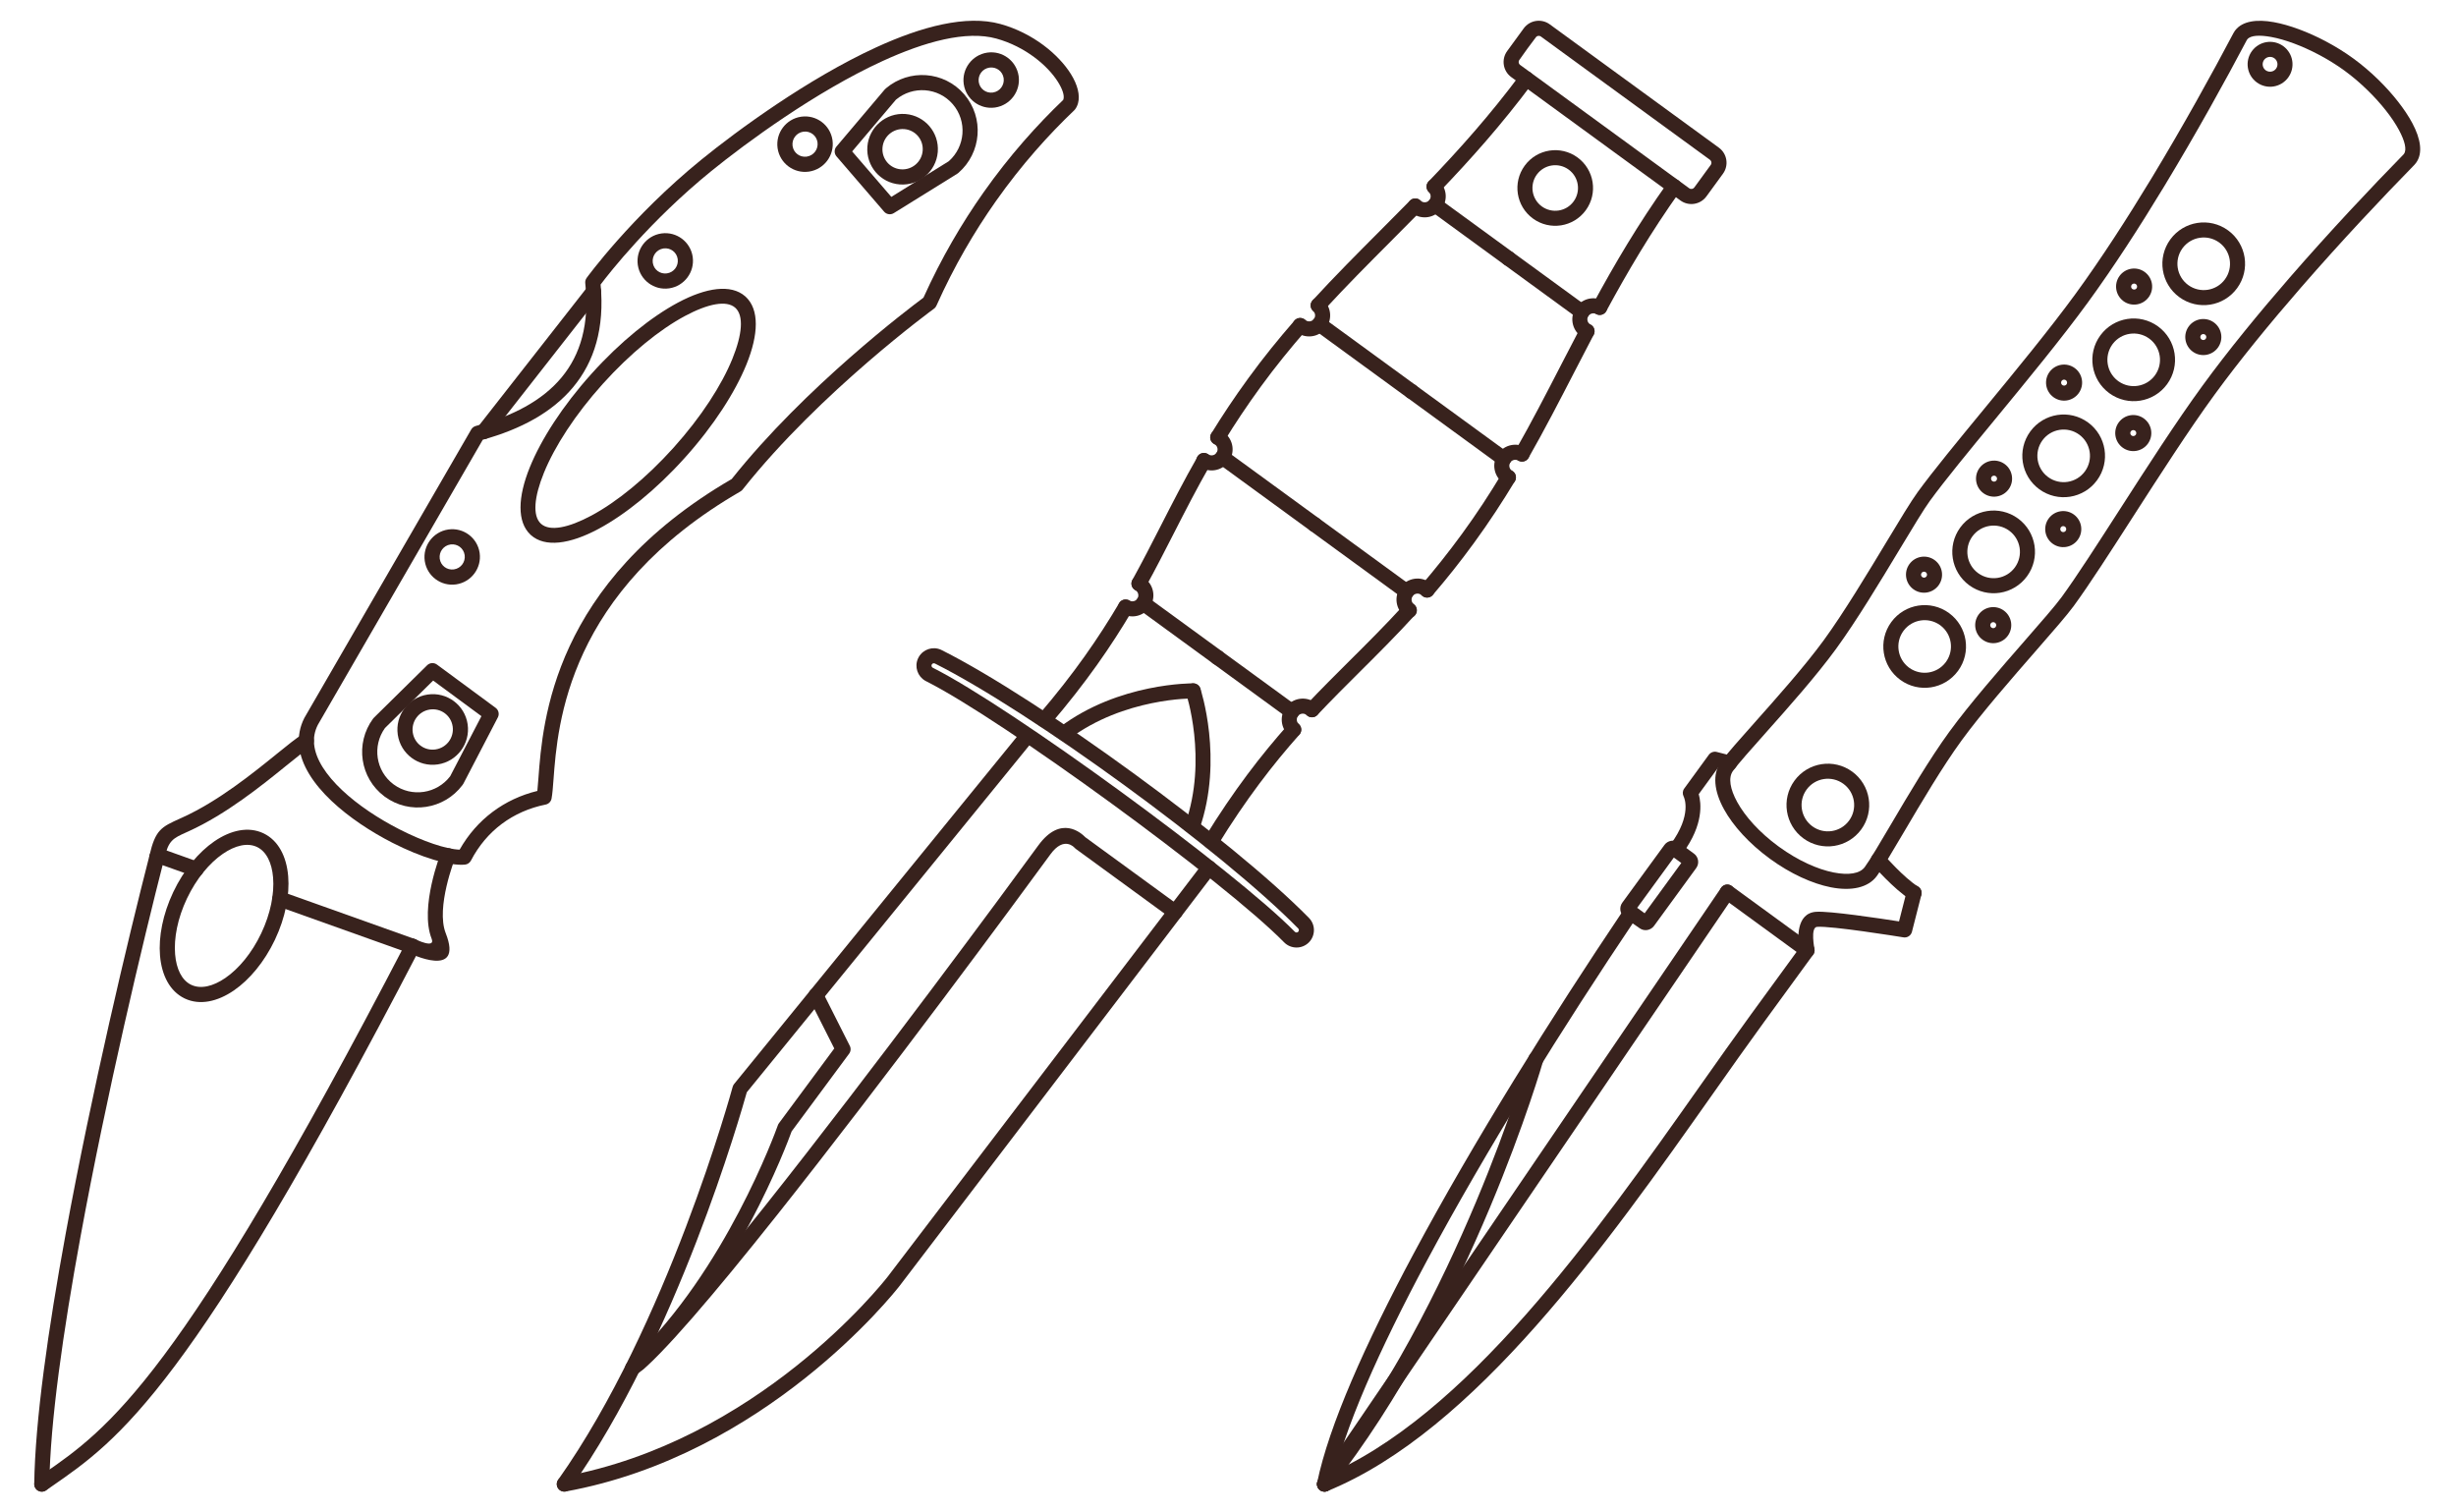 <?xml version="1.0" encoding="UTF-8"?>
<!DOCTYPE svg PUBLIC "-//W3C//DTD SVG 1.1//EN" "http://www.w3.org/Graphics/SVG/1.1/DTD/svg11.dtd">
<!-- Creator: CorelDRAW -->
<svg xmlns="http://www.w3.org/2000/svg" xml:space="preserve" width="77mm" height="47.4mm" version="1.1" style="shape-rendering:geometricPrecision; text-rendering:geometricPrecision; image-rendering:optimizeQuality; fill-rule:evenodd; clip-rule:evenodd"
viewBox="0 0 7700 4740"
 xmlns:xlink="http://www.w3.org/1999/xlink"
 xmlns:xodm="http://www.corel.com/coreldraw/odm/2003">
 <defs>
  <style type="text/css">
   <![CDATA[
    .fil0 {fill:#38221D;fill-rule:nonzero}
   ]]>
  </style>
 </defs>
 <g id="Слой_x0020_1">
  <path class="fil0" d="M5229.43 571.2c7.55,-10.62 22.29,-13.1 32.91,-5.55 10.62,7.55 13.1,22.29 5.55,32.91 -46.14,64.68 -87.6,128.34 -125.77,191.08 -38.1,62.63 -72.92,124.35 -105.9,185.3 -6.18,11.48 -20.51,15.79 -31.99,9.61 -11.48,-6.18 -15.79,-20.51 -9.61,-31.99 33.32,-61.59 68.55,-124.02 107.18,-187.52 38.56,-63.39 80.61,-127.93 127.63,-193.84zm-274.69 456.27c6.07,-11.54 20.36,-15.97 31.9,-9.9 11.54,6.07 15.97,20.36 9.9,31.9 -20.81,39.61 -40.81,78.37 -60.69,116.89 -46.64,90.39 -92.67,179.58 -143.46,268.78 -6.43,11.33 -20.85,15.31 -32.18,8.88 -11.33,-6.43 -15.31,-20.85 -8.88,-32.18 50.12,-88.01 96.03,-176.97 142.54,-267.12 20.12,-39 40.4,-78.29 60.87,-117.25zm-245.9 456.85c6.73,-11.18 21.27,-14.78 32.45,-8.05 11.18,6.73 14.78,21.27 8.05,32.45 -18.68,30.97 -38.79,62.94 -60.67,96.13 -21.19,32.13 -43.39,64.26 -66.8,96.36 -22.81,31.28 -44.69,59.98 -65.76,86.49 -21.48,27.05 -42.83,52.78 -64.01,77.44 -8.47,9.9 -23.39,11.06 -33.29,2.59 -9.9,-8.47 -11.06,-23.39 -2.59,-33.29 20.61,-23.99 41.57,-49.27 62.91,-76.14 21.77,-27.41 43.36,-55.65 64.64,-84.83 23.02,-31.57 44.79,-63.08 65.52,-94.5 20.03,-30.38 39.87,-62.02 59.55,-94.65zm-308.13 412.78c8.78,-9.59 23.69,-10.26 33.28,-1.48 9.59,8.78 10.26,23.69 1.48,33.28 -59.21,64.78 -115.7,121 -171.73,176.76 -44.43,44.22 -88.63,88.21 -133.3,135.56 -8.93,9.49 -23.89,9.95 -33.38,1.02 -9.49,-8.93 -9.95,-23.89 -1.02,-33.38 44.76,-47.44 89.47,-91.94 134.42,-136.68 56.34,-56.07 113.13,-112.59 170.25,-175.08zm-362.31 374.62c8.68,-9.75 23.63,-10.62 33.38,-1.94 9.75,8.68 10.62,23.63 1.94,33.38 -41.2,46.39 -82.92,96.77 -125.56,153.83 -42.78,57.25 -86.36,120.99 -131.08,193.83 -6.79,11.13 -21.33,14.65 -32.46,7.86 -11.13,-6.79 -14.65,-21.33 -7.86,-32.46 45.85,-74.67 90.2,-139.58 133.5,-197.53 43.44,-58.14 86.03,-109.56 128.14,-156.97z"/>
  <path class="fil0" d="M4858.81 76.34l530.19 386.64c13.02,9.49 20.98,23.43 23.29,38.22 2.3,14.73 -1,30.39 -10.49,43.39l-51.82 71.06c-9.5,13.02 -23.45,20.99 -38.22,23.3 -14.74,2.3 -30.39,-1 -43.4,-10.49l-530.57 -386.94c-12.87,-9.47 -20.75,-23.35 -23.05,-38.02 -2.3,-14.74 1.01,-30.39 10.48,-43.39l52.06 -71.37c9.49,-12.84 23.33,-20.72 38,-22.99 14.74,-2.3 30.39,1.01 43.39,10.48l0.14 0.11zm502.41 424.8l-531.38 -387.42c-2.24,-1.27 -4.85,-1.68 -7.34,-1.29 -2.44,0.38 -4.76,1.55 -6.48,3.42 -17.88,23.5 -36.47,48.85 -53.31,73.09 -1.27,2.24 -1.68,4.85 -1.29,7.34 0.38,2.43 1.56,4.75 3.44,6.48l531.28 387.54c2.47,1.8 5.51,2.42 8.4,1.97 2.82,-0.44 5.49,-1.95 7.28,-4.4l51.82 -71.06c1.79,-2.46 2.42,-5.51 1.97,-8.39 -0.44,-2.83 -1.95,-5.51 -4.39,-7.28z"/>
  <path class="fil0" d="M4715.64 829.41c-10.52,-7.66 -12.84,-22.4 -5.18,-32.92 7.66,-10.52 22.4,-12.84 32.92,-5.18l230.17 167.85c10.52,7.66 12.84,22.4 5.18,32.92 -7.66,10.52 -22.4,12.84 -32.92,5.18l-230.17 -167.85z"/>
  <path class="fil0" d="M4411.6 1246.29c-10.58,-7.72 -12.97,-22.48 -5.33,-32.96 7.64,-10.48 22.43,-12.72 33.01,-5l289.09 210.83c10.58,7.72 12.97,22.48 5.33,32.96 -7.64,10.48 -22.43,12.72 -33.01,5l-289.09 -210.83z"/>
  <path class="fil0" d="M4107.5 1663.32c-10.52,-7.66 -12.84,-22.4 -5.18,-32.92 7.66,-10.52 22.4,-12.84 32.92,-5.18l288.62 210.47c10.52,7.66 12.84,22.4 5.18,32.92 -7.66,10.52 -22.4,12.84 -32.92,5.18l-288.62 -210.47z"/>
  <path class="fil0" d="M3803.36 2080.37c-10.57,-7.69 -12.9,-22.5 -5.21,-33.07 7.69,-10.57 22.5,-12.9 33.07,-5.21l232.92 169.85c10.57,7.69 12.9,22.5 5.21,33.07 -7.69,10.57 -22.5,12.9 -33.07,5.21l-232.92 -169.85z"/>
  <path class="fil0" d="M4071.86 2269.88c9.7,8.73 10.49,23.68 1.76,33.38 -8.73,9.7 -23.68,10.49 -33.38,1.76 -12.53,-11.3 -19.79,-26.47 -21.43,-42.23 -1.62,-15.64 2.38,-31.92 12.34,-45.58 10.73,-14.7 26.43,-23.7 43.09,-26.31 16.62,-2.59 34.27,1.15 48.97,11.87l5.66 4.52c9.8,8.63 10.75,23.58 2.12,33.38 -8.63,9.8 -23.58,10.75 -33.38,2.12l-2.69 -2.29c-4.06,-2.77 -8.89,-3.71 -13.46,-3 -4.72,0.74 -9.18,3.3 -12.21,7.45 -2.81,3.85 -3.93,8.52 -3.46,13.04 0.45,4.41 2.53,8.69 6.07,11.89z"/>
  <path class="fil0" d="M4432.91 1894.6c10.41,7.86 12.48,22.69 4.62,33.1 -7.86,10.41 -22.69,12.48 -33.1,4.62 -14.36,-10.86 -23.06,-26.5 -25.5,-43.03 -2.43,-16.42 1.39,-33.85 12,-48.42 10.73,-14.7 26.43,-23.7 43.09,-26.31 16.62,-2.59 34.27,1.15 48.97,11.87 1.43,0.98 2.79,2.07 4.11,3.2l3.79 3.43c9.24,9.24 9.24,24.24 0,33.48 -9.24,9.24 -24.24,9.24 -33.48,0l-2.25 -2.01c-4.14,-3.06 -9.17,-4.11 -13.92,-3.37 -4.72,0.74 -9.18,3.3 -12.21,7.45 -2.97,4.08 -4.02,9.08 -3.32,13.84 0.69,4.66 3.15,9.09 7.2,12.15z"/>
  <path class="fil0" d="M4741.7 1476.54c11.07,6.89 14.47,21.47 7.58,32.54 -6.89,11.07 -21.47,14.47 -32.54,7.58 -2.54,-1.57 -4.51,-2.94 -6.88,-4.82 -13.52,-10.67 -21.8,-25.68 -24.27,-41.55 -2.61,-16.62 1.15,-34.27 11.87,-48.96 9.92,-13.61 24.2,-22.44 39.58,-25.7 15.42,-3.28 32.04,-1.03 46.67,7.42 11.28,6.53 15.12,20.99 8.59,32.27 -6.53,11.28 -20.99,15.12 -32.27,8.59 -4.09,-2.36 -8.81,-2.98 -13.19,-2.06 -4.45,0.92 -8.5,3.4 -11.28,7.22 -3.05,4.18 -4.11,9.23 -3.37,14 0.67,4.31 2.86,8.4 6.4,11.39l3.11 2.08z"/>
  <path class="fil0" d="M4986.74 1017.67c11.48,6.13 15.83,20.42 9.7,31.9 -6.13,11.48 -20.42,15.83 -31.9,9.7 -3.26,-1.87 -5.96,-3.44 -8.96,-5.74 -14.09,-10.7 -22.74,-26.06 -25.29,-42.33 -2.59,-16.61 1.15,-34.27 11.87,-48.96 9.71,-13.33 23.57,-22.06 38.56,-25.48l1.22 -0.25c14.68,-3.06 30.45,-1.13 44.57,6.43 11.48,6.13 15.83,20.42 9.7,31.9 -6.13,11.48 -20.42,15.83 -31.9,9.7 -3.93,-2.1 -8.35,-2.67 -12.5,-1.87l-0.55 0.13c-4.31,0.98 -8.29,3.46 -11,7.18 -3.05,4.18 -4.11,9.24 -3.37,14 0.71,4.53 3.1,8.82 6.96,11.84l2.89 1.85z"/>
  <path class="fil0" d="M4766.57 233.08c7.75,-10.46 22.54,-12.65 33,-4.9 10.46,7.75 12.65,22.54 4.9,33 -48.34,64.86 -96.98,124.65 -145.63,180.85 -48.74,56.3 -97.39,108.89 -145.76,159.34 -9.04,9.39 -23.99,9.68 -33.38,0.64 -9.39,-9.04 -9.68,-23.99 -0.64,-33.38 48.06,-50.13 96.22,-102.17 144.1,-157.48 47.98,-55.43 95.89,-114.32 143.41,-178.07zm-346.31 396.09c9.14,-9.29 24.09,-9.42 33.38,-0.28 9.29,9.14 9.42,24.09 0.28,33.38 -31.05,31.62 -62.09,62.75 -92.93,93.69 -71.4,71.61 -141.86,142.29 -210.84,217.46 -8.83,9.59 -23.79,10.21 -33.38,1.38 -9.59,-8.83 -10.21,-23.79 -1.38,-33.38 68.92,-75.11 140.05,-146.45 212.12,-218.74 30.73,-30.83 61.66,-61.85 92.75,-93.51zm-361.71 375.77c8.57,-9.8 23.48,-10.79 33.28,-2.22 9.8,8.57 10.79,23.48 2.22,33.28 -23.96,27.47 -47.91,55.93 -71.8,85.65 -24,29.85 -47.38,60.24 -69.99,91.24 -21.58,29.6 -41.89,58.77 -61.09,87.51 -18.69,28 -36.36,55.68 -53.15,83.08 -6.79,11.13 -21.33,14.65 -32.46,7.86 -11.13,-6.79 -14.65,-21.33 -7.86,-32.46 16.71,-27.27 34.72,-55.45 54.27,-84.74 19.05,-28.53 39.69,-58.14 62.19,-88.99 23.81,-32.65 47.58,-63.59 71.29,-93.08 23.82,-29.63 48.24,-58.64 73.1,-87.13zm-304.28 427.2c6.48,-11.33 20.94,-15.27 32.27,-8.79 11.33,6.48 15.27,20.94 8.79,32.27 -43.33,75.74 -79.19,145.92 -114.76,215.53 -29.16,57.06 -58.18,113.84 -88.99,169.73 -6.27,11.43 -20.65,15.61 -32.08,9.34 -11.43,-6.27 -15.61,-20.65 -9.34,-32.08 32.12,-58.26 60.19,-113.2 88.43,-168.45 36.56,-71.53 73.41,-143.65 115.68,-217.55zm-245.68 458.87c6.63,-11.23 21.13,-14.95 32.36,-8.32 11.23,6.63 14.95,21.13 8.32,32.36 -32.14,54.36 -68.07,110.58 -110.31,169.93 -42.13,59.21 -90.38,121.28 -147.17,187.43 -8.47,9.9 -23.39,11.06 -33.29,2.59 -9.9,-8.47 -11.06,-23.39 -2.59,-33.29 55.95,-65.17 103.34,-126.12 144.59,-184.09 41.13,-57.8 76.39,-112.98 108.09,-166.61z"/>
  <path class="fil0" d="M4743.38 791.31c10.52,7.66 12.84,22.4 5.18,32.92 -7.66,10.52 -22.4,12.84 -32.92,5.18l-230.18 -167.86c-10.52,-7.66 -12.84,-22.4 -5.18,-32.92 7.66,-10.52 22.4,-12.84 32.92,-5.18l230.18 167.86z"/>
  <path class="fil0" d="M4439.32 1208.26c10.62,7.74 13.02,22.56 5.35,33.08 -7.67,10.52 -22.51,12.76 -33.13,5.02l-289.08 -210.82c-10.62,-7.74 -13.02,-22.56 -5.35,-33.08 7.67,-10.52 22.51,-12.76 33.13,-5.02l289.08 210.82z"/>
  <path class="fil0" d="M4135.23 1625.21c10.52,7.66 12.84,22.4 5.18,32.92 -7.66,10.52 -22.4,12.84 -32.92,5.18l-288.61 -210.47c-10.52,-7.66 -12.84,-22.4 -5.18,-32.92 7.66,-10.52 22.4,-12.84 32.92,-5.18l288.61 210.47z"/>
  <path class="fil0" d="M3831.23 2042.09c10.57,7.69 12.9,22.5 5.21,33.07 -7.69,10.57 -22.5,12.9 -33.07,5.21l-232.92 -169.86c-10.57,-7.69 -12.9,-22.5 -5.21,-33.07 7.69,-10.57 22.5,-12.9 33.07,-5.21l232.92 169.86z"/>
  <path class="fil0" d="M3517.09 1923.47c-11.28,-6.53 -15.12,-20.99 -8.59,-32.27 6.53,-11.28 20.99,-15.12 32.27,-8.59 4.15,2.41 8.9,3.05 13.31,2.13 4.39,-0.92 8.46,-3.41 11.25,-7.23 3.04,-4.17 4.11,-9.23 3.37,-14 -0.7,-4.54 -3.1,-8.85 -6.98,-11.87l-2.96 -1.88c-11.18,-6.68 -14.82,-21.18 -8.14,-32.36 6.68,-11.18 21.18,-14.82 32.36,-8.14 1.99,1.19 4.21,2.48 6.01,3.93 14.73,10.73 23.71,26.43 26.31,43.1 2.6,16.61 -1.15,34.27 -11.87,48.96 -9.97,13.67 -24.28,22.48 -39.73,25.73 -15.41,3.24 -32.03,0.96 -46.61,-7.51z"/>
  <path class="fil0" d="M3760.6 1462.78c-10.67,-7.5 -13.23,-22.24 -5.73,-32.91 7.5,-10.67 22.24,-13.23 32.91,-5.73 4.19,2.95 9.2,3.94 13.89,3.17 4.67,-0.77 9.05,-3.31 12.03,-7.39l0.07 -0.1c2.99,-4.15 4.04,-9.17 3.31,-13.9 -0.74,-4.72 -3.29,-9.17 -7.44,-12.2l-2.42 -1.45c-11.64,-5.87 -16.32,-20.07 -10.45,-31.71 5.87,-11.64 20.07,-16.32 31.71,-10.45 2.4,1.33 4.39,2.47 6.66,3.93 1.6,0.91 3.12,2.01 4.52,3.32 13.35,10.65 21.55,25.56 24.02,41.34 2.45,15.72 -0.79,32.38 -10.22,46.58 -0.92,1.64 -2.04,3.2 -3.38,4.64 -10.53,13.23 -25.23,21.41 -40.83,23.99 -16.44,2.7 -33.95,-0.79 -48.65,-11.13z"/>
  <path class="fil0" d="M4060.84 1038.31c-9.9,-8.47 -11.06,-23.39 -2.59,-33.29 8.47,-9.9 23.39,-11.06 33.29,-2.59l2.74 2.16c3.97,2.52 8.6,3.37 13,2.69 4.72,-0.73 9.17,-3.29 12.2,-7.44l0.07 -0.1c2.75,-3.81 3.86,-8.42 3.4,-12.89 -0.45,-4.42 -2.52,-8.73 -6.08,-11.96 -9.65,-8.78 -10.36,-23.73 -1.58,-33.38 8.78,-9.65 23.73,-10.36 33.38,-1.58 12.44,11.29 19.66,26.43 21.26,42.12 1.52,14.74 -1.97,30.03 -10.69,43.15 -0.92,1.66 -2.06,3.22 -3.4,4.66 -10.65,13.35 -25.55,21.56 -41.34,24.02 -15.73,2.46 -32.38,-0.77 -46.58,-10.21 -1.38,-0.77 -2.69,-1.68 -3.92,-2.74l-3.16 -2.62z"/>
  <path class="fil0" d="M4420.63 662.64c-9.34,-9.09 -9.55,-24.04 -0.46,-33.38 9.09,-9.34 24.04,-9.55 33.38,-0.46l2.92 2.39c4,2.59 8.69,3.47 13.14,2.78 4.72,-0.73 9.18,-3.29 12.21,-7.44 2.7,-3.71 3.82,-8.28 3.44,-12.79 -0.37,-4.33 -2.25,-8.54 -5.55,-11.72 -9.39,-9.04 -9.68,-23.99 -0.64,-33.38 9.04,-9.39 23.99,-9.68 33.38,-0.64 11.89,11.49 18.65,26.45 19.97,41.86 1.31,15.23 -2.77,31.05 -12.5,44.41 -10.74,14.71 -26.43,23.7 -43.09,26.3 -16.02,2.51 -33.02,-0.89 -47.39,-10.76 -3.3,-2.2 -5.89,-4.5 -8.81,-7.17z"/>
  <path class="fil0" d="M4945.73 493.54c26.46,19.29 42.62,47.5 47.31,77.49 4.68,29.92 -2.06,61.69 -21.35,88.14 -19.29,26.46 -47.5,42.61 -77.49,47.3 -29.92,4.68 -61.69,-2.06 -88.14,-21.34 -26.46,-19.3 -42.61,-47.52 -47.3,-77.49 -4.68,-29.94 2.08,-61.71 21.35,-88.14 19.3,-26.46 47.52,-42.61 77.49,-47.3 29.93,-4.68 61.69,2.06 88.13,21.34zm0.71 84.71c-2.82,-18.04 -12.54,-35.01 -28.45,-46.61 -15.92,-11.61 -35.1,-15.67 -53.17,-12.84 -18.03,2.82 -35.01,12.54 -46.61,28.44 -11.61,15.92 -15.68,35.1 -12.85,53.18 2.82,18.03 12.54,35.01 28.44,46.61 15.92,11.6 35.1,15.67 53.18,12.84 18.04,-2.82 35.01,-12.53 46.61,-28.44 11.61,-15.93 15.68,-35.11 12.85,-53.18z"/>
  <path class="fil0" d="M2905.32 2136.52c-1.61,-0.64 -3.15,-1.44 -4.57,-2.4 -12.07,-6.9 -20.6,-17.83 -24.71,-30.2 -4.1,-12.33 -3.8,-26.15 1.74,-38.87 0.67,-1.91 1.58,-3.72 2.69,-5.37 6.91,-12.07 17.84,-20.6 30.21,-24.71 12.34,-4.1 26.18,-3.8 38.91,1.76 1.67,0.59 3.26,1.36 4.73,2.29 153.5,77.32 380.32,225.42 598.66,384.64 219.42,160.01 430.69,331.53 550.81,454.02 10.54,10.76 15.73,24.79 15.61,38.73 -0.14,14 -5.59,27.95 -16.32,38.48 -10.75,10.54 -24.79,15.73 -38.73,15.61 -13.99,-0.14 -27.95,-5.59 -38.48,-16.32 -93.44,-95.28 -314.33,-269.93 -541.86,-435.87 -226.45,-165.14 -459,-321.32 -578.69,-381.79zm15.48 -47.4c0.57,1.74 1.81,3.27 3.53,4.19l0.15 0.07c121.45,60.94 357.83,219.51 587.27,386.83 229.55,167.41 452.77,343.99 547.78,440.87 1.45,1.47 3.34,2.25 5.18,2.26 1.89,0.01 3.83,-0.69 5.27,-2.11 1.47,-1.45 2.25,-3.35 2.26,-5.18 0.01,-1.89 -0.69,-3.83 -2.11,-5.27 -118.56,-120.89 -327.58,-290.55 -544.89,-449.02 -217.34,-158.49 -442.64,-305.61 -593.82,-381.5l-0.24 -0.12c-1.84,-0.92 -3.89,-1.01 -5.7,-0.41 -1.71,0.56 -3.23,1.77 -4.15,3.44l-0.12 0.25c-0.92,1.84 -1,3.9 -0.41,5.7z"/>
  <path class="fil0" d="M3195.8 2300.38c8.22,-10.11 23.09,-11.64 33.2,-3.42 10.11,8.22 11.64,23.09 3.42,33.2l-891.1 1094.14c-17.89,64.22 -219.3,770.76 -552.93,1241.96 -7.5,10.62 -22.2,13.14 -32.82,5.64 -10.62,-7.5 -13.14,-22.2 -5.64,-32.82 342.16,-483.25 544.11,-1220.78 547.14,-1231.88l0.07 -0.25c0.84,-3.05 2.31,-5.99 4.44,-8.6l894.22 -1097.97z"/>
  <path class="fil0" d="M3771.22 2706.18c7.91,-10.36 22.74,-12.35 33.1,-4.44 10.36,7.91 12.35,22.74 4.44,33.1l-988.53 1296.63c-18.6,23.82 -420.25,530.63 -1046.91,644.41 -12.81,2.29 -25.08,-6.24 -27.37,-19.05 -2.29,-12.81 6.24,-25.08 19.05,-27.37 608.38,-110.46 999.12,-602.78 1018.02,-626.97l988.2 -1296.31z"/>
  <path class="fil0" d="M3698.12 2840.15c10.52,7.66 12.84,22.4 5.18,32.92 -7.66,10.52 -22.4,12.84 -32.92,5.18l-297.58 -217.02c-1.41,-1.03 -2.67,-2.18 -3.78,-3.43 -0.1,-0.09 -32.57,-38.75 -75.74,20.45 -98.54,135.14 -517.64,703.58 -858.37,1132.43 -194,244.18 -363.8,444.46 -437.77,497.56 -10.57,7.61 -25.31,5.21 -32.92,-5.36 -7.61,-10.57 -5.21,-25.31 5.36,-32.92 69.84,-50.13 236.59,-247.32 428.35,-488.68 341.69,-430.05 759.18,-996.28 857.25,-1130.77 71.17,-97.58 135.86,-37.94 147.34,-25.93l295.6 215.57z"/>
  <path class="fil0" d="M2537.04 3131.35c-5.87,-11.64 -1.19,-25.84 10.45,-31.71 11.64,-5.87 25.84,-1.19 31.71,10.45l85.07 168.57c4.32,8.56 2.93,18.5 -2.74,25.5l-179.62 242.7c-15.2,41.86 -175.04,469.53 -463.13,744.12 -9.44,8.98 -24.4,8.6 -33.38,-0.84 -8.98,-9.44 -8.6,-24.4 0.84,-33.38 287.45,-273.99 444.28,-706.2 452.15,-728.2 0.77,-2.47 1.95,-4.86 3.58,-7.05l173.6 -234.55 -78.53 -155.61z"/>
  <path class="fil0" d="M3740.92 2142.28c13.07,0 23.67,10.6 23.67,23.67 0,13.07 -10.6,23.67 -23.67,23.67 -0.62,0 -217.52,-2.44 -389.84,127.73 -10.41,7.86 -25.24,5.79 -33.1,-4.62 -7.86,-10.41 -5.79,-25.24 4.62,-33.1 185.31,-139.98 417.65,-137.35 418.32,-137.35z"/>
  <path class="fil0" d="M3718.45 2173.16c-3.98,-12.4 2.86,-25.7 15.26,-29.68 12.4,-3.98 25.7,2.86 29.68,15.26 0.2,0.63 73.73,221.1 -2.88,440.24 -4.29,12.3 -17.75,18.8 -30.05,14.51 -12.3,-4.29 -18.8,-17.75 -14.51,-30.05 71.3,-203.95 2.69,-409.69 2.5,-410.28z"/>
  <path class="fil0" d="M5574.85 2652.69c1.27,0.75 2.47,1.63 3.61,2.63 58.59,42.39 119.24,69.78 170.2,79.84l0.77 0.14c45.68,8.91 81.62,3.91 96.94,-17.09 17.01,-23.32 46.75,-73.77 82.4,-134.23 53.81,-91.28 121.09,-205.4 183.07,-290.38 63.94,-87.68 159.52,-197.19 236.83,-285.78 52.08,-59.68 95.86,-109.83 114.91,-135.97 47.31,-64.87 112.34,-165.97 182.99,-275.81 83.91,-130.44 175.8,-273.31 258.19,-386.28 80.89,-110.91 176.75,-227.9 273.71,-339.43 127.31,-146.44 256.67,-283.77 356.74,-385.9l1.55 -1.86c9.79,-13.45 2.54,-40.96 -15.27,-74.37 -20.92,-39.24 -56.23,-83.72 -97.76,-124.4 -23.13,-22.65 -47.97,-43.93 -73.11,-62.26 -25.11,-18.32 -53,-35.49 -81.7,-50.62 -51.43,-27.1 -104.55,-47.12 -148.23,-55.03 -36.46,-6.61 -64.44,-5.32 -74.86,7.23l-1.96 3.02c-66.47,126.14 -157.64,291.14 -258.43,457.56 -76.68,126.61 -158.78,253.67 -239.49,364.35 -81.98,112.43 -190.18,243.89 -288.96,363.92 -82.74,100.54 -158.9,193.07 -206.61,258.5 -18.7,25.65 -53.21,82.86 -94.29,150.99 -60.57,100.44 -135.45,224.63 -199.77,312.82 -62.09,85.14 -150.1,184 -220.5,263.07 -46.77,52.52 -85.76,96.31 -102.65,119.48 -15.34,21.03 -9.12,56.8 13.32,97.59 25.11,45.63 69.86,95.26 128.36,138.27zm-26.12 39.28c-65.11,-47.53 -115.27,-103.21 -143.66,-154.81 -31.34,-56.96 -37.16,-110.83 -10,-148.07 19.2,-26.34 58.41,-70.38 105.43,-123.18 70.2,-78.85 157.95,-177.41 217.72,-259.37 62.08,-85.13 136.88,-209.16 197.37,-309.48 41.17,-68.27 75.76,-125.63 96.69,-154.33 48.86,-67 125.27,-159.84 208.29,-260.72 98.52,-119.71 206.44,-250.84 287.28,-361.7 79.87,-109.52 161.22,-235.44 237.27,-361.01 99.54,-164.35 190.38,-328.84 256.95,-455.16 1.5,-2.83 3.13,-5.45 4.84,-7.82l1.59 -1.96c22.44,-28.4 66.79,-34.63 120.51,-24.89 48.58,8.8 106.57,30.49 161.91,59.65 30.26,15.95 60.09,34.37 87.44,54.32 27.32,19.91 53.97,42.7 78.47,66.7 44.69,43.77 83.05,92.34 106.26,135.86 26.29,49.3 33.68,94.34 11.77,124.4 -1.74,2.47 -3.74,4.83 -5.99,7.13 -99.64,101.7 -228.34,238.3 -354.72,383.68 -96.48,110.98 -191.58,226.99 -271.29,336.29 -80.42,110.27 -172.48,253.4 -256.53,384.06 -70.49,109.6 -135.38,210.46 -184.65,278.03 -20.56,28.21 -64.83,78.92 -117.51,139.29 -76.83,88.03 -171.8,196.85 -234.23,282.46 -59.9,82.13 -126.9,195.78 -180.49,286.68 -35.93,60.93 -65.88,111.74 -84.98,137.93 -27.18,37.27 -80.28,48.21 -144.1,35.77l-0.96 -0.21c-57.68,-11.45 -125.68,-42.13 -190.49,-89.39l-0.19 -0.15z"/>
  <path class="fil0" d="M6084.4 1961.28c-1.14,-0.69 -2.23,-1.49 -3.26,-2.39 -18.06,-12.5 -39.5,-16.82 -59.76,-13.66 -20.22,3.16 -39.28,13.82 -52.63,31.24 -0.69,1.14 -1.49,2.23 -2.39,3.27 -12.5,18.04 -16.82,39.48 -13.65,59.74 3.16,20.21 13.82,39.28 31.23,52.62 1.14,0.7 2.24,1.5 3.28,2.4 18.05,12.5 39.48,16.82 59.75,13.66 20.2,-3.16 39.27,-13.82 52.61,-31.23 0.7,-1.14 1.5,-2.24 2.4,-3.28 12.5,-18.05 16.82,-39.49 13.65,-59.75 -3.16,-20.21 -13.82,-39.28 -31.23,-52.62zm26.41 -39.1c28.76,21.08 46.33,51.84 51.44,84.5 5.12,32.72 -2.26,67.45 -23.34,96.36l-0.38 0.51c-21.09,28.64 -51.77,46.13 -84.34,51.23 -32.74,5.11 -67.45,-2.27 -96.36,-23.35l-0.5 -0.38c-28.65,-21.08 -46.14,-51.76 -51.24,-84.35 -5.12,-32.73 2.26,-67.44 23.34,-96.35l0.24 -0.32c21.1,-28.74 51.84,-46.31 84.49,-51.42 32.72,-5.11 67.45,2.27 96.36,23.35l0.29 0.22z"/>
  <path class="fil0" d="M6326.77 1625.44c28.93,21.11 46.6,51.95 51.73,84.72 5.11,32.72 -2.27,67.45 -23.35,96.36 -21.11,28.93 -51.95,46.6 -84.72,51.73 -32.73,5.11 -67.46,-2.27 -96.37,-23.35 -28.93,-21.11 -46.6,-51.95 -51.73,-84.72 -5.11,-32.72 2.27,-67.46 23.35,-96.37 21.1,-28.94 51.95,-46.59 84.72,-51.72 32.72,-5.12 67.45,2.26 96.37,23.35zm5.11 91.94c-3.26,-20.84 -14.48,-40.44 -32.85,-53.84 -18.39,-13.41 -40.53,-18.1 -61.41,-14.83 -20.83,3.26 -40.45,14.47 -53.84,32.84 -13.4,18.39 -18.09,40.54 -14.83,61.41 3.26,20.84 14.48,40.44 32.85,53.84 18.39,13.4 40.52,18.09 61.41,14.83 20.84,-3.26 40.44,-14.48 53.84,-32.85 13.4,-18.39 18.09,-40.52 14.83,-61.4z"/>
  <path class="fil0" d="M6285.06 1454.83c12.6,9.17 20.29,22.65 22.52,36.99 2.24,14.24 -0.99,29.4 -10.18,42 -9.21,12.63 -22.69,20.34 -36.98,22.58 -14.26,2.22 -29.42,-1.01 -42.01,-10.19l-0.29 -0.22c-12.45,-9.19 -20.07,-22.56 -22.29,-36.76 -2.22,-14.27 1,-29.39 10.18,-42l0.22 -0.29c9.19,-12.45 22.58,-20.07 36.77,-22.29 14.26,-2.24 29.4,0.98 42.06,10.18zm-24.08 44.21c-0.36,-2.32 -1.67,-4.56 -3.8,-6.11 -2.05,-1.53 -4.57,-2.05 -6.96,-1.68 -1.99,0.31 -3.87,1.26 -5.32,2.77l-1.44 1.98c-1.02,1.87 -1.34,3.99 -1.03,6.01 0.31,1.98 1.26,3.86 2.77,5.31l1.98 1.44c1.87,1.02 4,1.35 6.02,1.04 2.35,-0.36 4.59,-1.65 6.1,-3.72 1.52,-2.08 2.05,-4.64 1.68,-7.04z"/>
  <path class="fil0" d="M6501.97 1613.06c12.61,9.19 20.34,22.67 22.58,36.98 2.22,14.25 -1,29.4 -10.18,42.01 -9.21,12.63 -22.69,20.34 -36.98,22.58 -14.26,2.22 -29.42,-1.01 -42.01,-10.19 -12.61,-9.19 -20.34,-22.67 -22.58,-36.98 -2.22,-14.26 1,-29.4 10.18,-42.01 9.21,-12.63 22.69,-20.34 36.98,-22.58 14.26,-2.22 29.42,1.01 42.01,10.19zm-24.02 44.2c-0.37,-2.36 -1.66,-4.6 -3.72,-6.1 -2.09,-1.52 -4.65,-2.06 -7.05,-1.69 -2.36,0.37 -4.59,1.65 -6.1,3.72 -1.52,2.09 -2.05,4.64 -1.68,7.05 0.37,2.36 1.66,4.6 3.72,6.1 2.09,1.52 4.65,2.06 7.05,1.69 2.35,-0.36 4.59,-1.65 6.1,-3.72 1.51,-2.08 2.05,-4.64 1.68,-7.05z"/>
  <path class="fil0" d="M6065.45 1755.89c12.61,9.19 20.34,22.67 22.58,36.98 2.22,14.25 -1,29.4 -10.18,42.01 -9.19,12.61 -22.68,20.34 -36.98,22.58 -14.25,2.22 -29.41,-0.99 -42.01,-10.18 -12.61,-9.19 -20.34,-22.67 -22.58,-36.98 -2.22,-14.26 1,-29.4 10.18,-42.01 9.2,-12.62 22.68,-20.34 36.98,-22.58 14.26,-2.22 29.4,1 42.01,10.18zm-24.02 44.2c-0.37,-2.36 -1.66,-4.6 -3.72,-6.1 -2.09,-1.52 -4.65,-2.05 -7.05,-1.68 -2.36,0.37 -4.6,1.66 -6.1,3.72 -1.52,2.09 -2.05,4.64 -1.68,7.05 0.37,2.36 1.66,4.6 3.72,6.1 2.08,1.52 4.64,2.05 7.05,1.68 2.35,-0.36 4.59,-1.65 6.1,-3.72 1.51,-2.08 2.05,-4.64 1.68,-7.05z"/>
  <path class="fil0" d="M6282.42 1914.12c12.63,9.21 20.34,22.69 22.58,36.98 2.22,14.26 -1.01,29.42 -10.19,42.01l-0.22 0.29c-9.19,12.45 -22.56,20.07 -36.76,22.29 -14.26,2.22 -29.39,-1 -42,-10.18l-0.29 -0.22c-12.45,-9.19 -20.07,-22.58 -22.29,-36.77 -2.24,-14.26 0.98,-29.4 10.18,-42.01 9.21,-12.63 22.69,-20.34 36.98,-22.58 14.26,-2.22 29.42,1.01 42.01,10.19zm-24.02 44.2c-0.36,-2.35 -1.65,-4.59 -3.72,-6.1 -2.09,-1.52 -4.65,-2.06 -7.05,-1.69 -2.36,0.37 -4.59,1.65 -6.1,3.72 -1.52,2.09 -2.05,4.64 -1.68,7.05 0.31,1.98 1.26,3.87 2.77,5.32l1.98 1.44c1.87,1.02 3.99,1.34 6.01,1.03 1.98,-0.31 3.86,-1.26 5.31,-2.77l1.44 -1.98c1.02,-1.87 1.35,-4 1.04,-6.02z"/>
  <path class="fil0" d="M6546.32 1324.37c28.93,21.11 46.6,51.95 51.73,84.72 5.11,32.73 -2.27,67.46 -23.35,96.37 -21.11,28.93 -51.95,46.6 -84.72,51.73 -32.72,5.11 -67.46,-2.27 -96.37,-23.35 -28.93,-21.11 -46.59,-51.95 -51.72,-84.72 -5.12,-32.73 2.26,-67.45 23.35,-96.37 21.11,-28.93 51.95,-46.6 84.72,-51.73 32.72,-5.11 67.45,2.27 96.36,23.35zm5.11 91.94c-3.26,-20.84 -14.48,-40.44 -32.85,-53.84 -18.39,-13.4 -40.52,-18.09 -61.4,-14.83 -20.84,3.26 -40.44,14.48 -53.84,32.85 -13.41,18.38 -18.1,40.52 -14.83,61.41 3.26,20.83 14.47,40.44 32.84,53.84 18.39,13.4 40.53,18.09 61.41,14.83 20.84,-3.26 40.44,-14.48 53.84,-32.85 13.4,-18.39 18.09,-40.52 14.83,-61.41z"/>
  <path class="fil0" d="M6504.56 1153.77c12.63,9.21 20.34,22.69 22.58,36.98 2.22,14.26 -1.01,29.42 -10.19,42.01l-0.22 0.29c-9.19,12.45 -22.56,20.07 -36.76,22.29 -14.26,2.22 -29.39,-1 -42,-10.18l-0.3 -0.22c-12.46,-9.21 -20.07,-22.59 -22.29,-36.77 -2.22,-14.26 1.01,-29.42 10.19,-42.01 9.21,-12.63 22.69,-20.34 36.98,-22.58 14.26,-2.22 29.42,1.01 42.01,10.19zm-24.02 44.2c-0.36,-2.35 -1.65,-4.59 -3.72,-6.1 -2.09,-1.52 -4.65,-2.06 -7.05,-1.69 -2.36,0.37 -4.59,1.65 -6.1,3.72 -1.53,2.1 -2.06,4.65 -1.69,7.05 0.31,1.98 1.26,3.87 2.78,5.32l1.98 1.44c1.87,1.02 3.99,1.34 6.01,1.03 1.98,-0.31 3.86,-1.26 5.31,-2.77l1.44 -1.98c1.02,-1.87 1.35,-4 1.04,-6.02z"/>
  <path class="fil0" d="M6694.74 1350.89l-2 -1.46c-1.87,-1.01 -3.99,-1.33 -6,-1.02 -1.98,0.31 -3.86,1.26 -5.31,2.77l-1.45 1.99c-1.02,1.87 -1.34,3.99 -1.03,6.01 0.37,2.36 1.65,4.59 3.72,6.1 2.08,1.52 4.64,2.05 7.05,1.68 2.04,-0.32 4.02,-1.38 5.53,-3.09l1.23 -1.66c1.01,-1.86 1.34,-3.99 1.03,-6.01 -0.31,-1.98 -1.26,-3.86 -2.77,-5.31zm27.28 -38.52c12.34,9.19 19.88,22.48 22.09,36.61 2.22,14.26 -1,29.39 -10.18,42l-0.01 0.1c-9.16,12.54 -22.64,20.23 -36.98,22.48 -14.25,2.22 -29.41,-0.99 -42.01,-10.18 -12.63,-9.21 -20.34,-22.69 -22.58,-36.98 -2.22,-14.26 1.01,-29.42 10.19,-42.01l0.22 -0.29c9.19,-12.45 22.57,-20.07 36.76,-22.29 14.27,-2.22 29.39,1 42,10.18l0.5 0.38z"/>
  <path class="fil0" d="M6765.87 1023.31c28.93,21.09 46.6,51.94 51.73,84.71 5.12,32.74 -2.26,67.46 -23.35,96.38 -21.09,28.93 -51.94,46.59 -84.72,51.72 -32.72,5.12 -67.44,-2.26 -96.36,-23.35l-0.29 -0.22c-28.76,-21.08 -46.33,-51.84 -51.44,-84.5 -5.12,-32.73 2.26,-67.44 23.34,-96.35l0.24 -0.32c21.1,-28.74 51.84,-46.31 84.49,-51.42 32.72,-5.11 67.45,2.27 96.36,23.35zm5.11 91.93c-3.26,-20.83 -14.49,-40.44 -32.85,-53.83 -18.39,-13.4 -40.52,-18.09 -61.4,-14.83 -20.22,3.16 -39.28,13.82 -52.63,31.24 -0.69,1.14 -1.49,2.23 -2.39,3.27 -12.5,18.04 -16.82,39.48 -13.65,59.74 3.16,20.21 13.82,39.28 31.23,52.62 1.14,0.69 2.24,1.49 3.27,2.39 18.05,12.51 39.49,16.83 59.75,13.66 20.84,-3.26 40.45,-14.48 53.84,-32.84 13.41,-18.39 18.1,-40.53 14.83,-61.42z"/>
  <path class="fil0" d="M6697.32 891.6l-1.98 -1.44c-1.87,-1.02 -4,-1.35 -6.02,-1.04 -2.36,0.37 -4.59,1.65 -6.1,3.72 -1.52,2.09 -2.05,4.64 -1.68,7.05 0.31,1.98 1.27,3.87 2.78,5.32l1.6 1.14c1.99,1.22 4.26,1.64 6.38,1.32 1.98,-0.3 3.86,-1.25 5.3,-2.76l1.47 -2c1,-1.86 1.33,-3.99 1.02,-6 -0.31,-1.98 -1.26,-3.86 -2.77,-5.31zm27.08 -38.67c12.45,9.19 20.07,22.56 22.29,36.76 2.22,14.26 -1,29.39 -10.18,42l-0.43 0.57c-9.2,12.29 -22.48,19.81 -36.56,22.01 -14.3,2.24 -29.44,-0.96 -41.98,-10.07l-1.99 -1.62c-11.45,-9.12 -18.49,-21.92 -20.61,-35.47 -2.22,-14.26 1,-29.4 10.18,-42.01 9.21,-12.63 22.69,-20.34 36.98,-22.58 14.26,-2.22 29.42,1.01 42.01,10.19l0.29 0.22z"/>
  <path class="fil0" d="M6941.08 1010.93c12.63,9.21 20.34,22.69 22.58,36.98 2.22,14.26 -1.01,29.42 -10.19,42.01 -9.19,12.61 -22.67,20.34 -36.98,22.58 -14.25,2.22 -29.4,-1 -42.01,-10.18l-0.29 -0.22c-12.45,-9.19 -20.07,-22.58 -22.29,-36.77 -2.22,-14.24 0.99,-29.39 10.18,-41.99l0.22 -0.29c9.19,-12.45 22.58,-20.08 36.77,-22.3 14.26,-2.22 29.4,1 42.01,10.18zm-24.02 44.2c-0.36,-2.35 -1.65,-4.59 -3.72,-6.1 -2.09,-1.52 -4.65,-2.05 -7.05,-1.68 -1.98,0.31 -3.87,1.27 -5.32,2.78l-1.44 1.98c-1.02,1.87 -1.34,3.98 -1.03,6 0.31,1.98 1.26,3.87 2.77,5.32l1.98 1.44c1.87,1.02 3.99,1.34 6.02,1.03 2.36,-0.37 4.59,-1.65 6.1,-3.72 1.52,-2.09 2.06,-4.65 1.69,-7.05z"/>
  <path class="fil0" d="M6985.74 722.48c28.74,21.1 46.31,51.84 51.42,84.49 5.11,32.72 -2.27,67.45 -23.35,96.36 -21.11,28.93 -51.95,46.6 -84.72,51.73 -32.73,5.12 -67.45,-2.26 -96.37,-23.35 -28.93,-21.11 -46.6,-51.95 -51.73,-84.72 -5.11,-32.72 2.27,-67.45 23.35,-96.36l0.22 -0.29c21.08,-28.76 51.84,-46.33 84.5,-51.44 32.72,-5.12 67.45,2.26 96.36,23.34l0.32 0.24zm4.8 91.71c-3.16,-20.22 -13.82,-39.28 -31.24,-52.63 -1.14,-0.69 -2.23,-1.49 -3.26,-2.39 -18.06,-12.5 -39.5,-16.82 -59.76,-13.65 -20.21,3.16 -39.28,13.82 -52.62,31.23 -0.69,1.14 -1.49,2.23 -2.39,3.26 -12.5,18.06 -16.82,39.5 -13.66,59.76 3.26,20.84 14.48,40.44 32.85,53.84 18.38,13.41 40.52,18.1 61.41,14.83 20.84,-3.26 40.44,-14.48 53.84,-32.85 13.4,-18.39 18.09,-40.52 14.83,-61.4z"/>
  <path class="fil0" d="M7158.5 144.7c15.71,11.45 25.31,28.22 28.1,46.01 2.77,17.75 -1.23,36.6 -12.68,52.3 -11.47,15.71 -28.23,25.32 -46.02,28.1 -17.75,2.77 -36.6,-1.24 -52.3,-12.68l-0.51 -0.38c-15.42,-11.45 -24.84,-28.05 -27.59,-45.64 -2.77,-17.72 1.24,-36.58 12.66,-52.27l0.38 -0.51c11.46,-15.43 28.07,-24.86 45.66,-27.61 17.75,-2.77 36.6,1.24 52.3,12.68zm-18.52 53.23c-0.92,-5.85 -4.07,-11.38 -9.22,-15.13 -5.17,-3.76 -11.44,-5.08 -17.34,-4.16 -5.36,0.83 -10.45,3.56 -14.14,7.95l-1.92 2.63c-3.06,4.87 -4.08,10.58 -3.24,15.97 0.83,5.35 3.55,10.43 7.93,14.12l2.62 1.92c4.9,3.07 10.61,4.1 16.01,3.26 5.85,-0.91 11.38,-4.07 15.14,-9.22 3.76,-5.17 5.08,-11.44 4.16,-17.34z"/>
  <path class="fil0" d="M5807.01 2419.09c28.93,21.11 46.6,51.95 51.73,84.72 5.11,32.72 -2.27,67.45 -23.35,96.36 -21.11,28.93 -51.95,46.6 -84.72,51.73 -32.72,5.11 -67.45,-2.26 -96.37,-23.35 -28.93,-21.09 -46.59,-51.94 -51.72,-84.72 -5.12,-32.72 2.26,-67.44 23.35,-96.37 21.09,-28.93 51.94,-46.59 84.72,-51.72 32.72,-5.12 67.44,2.26 96.36,23.35zm5.11 91.94c-3.26,-20.84 -14.48,-40.44 -32.85,-53.84 -18.38,-13.41 -40.52,-18.1 -61.4,-14.83 -20.84,3.26 -40.45,14.48 -53.84,32.84 -13.41,18.39 -18.1,40.53 -14.83,61.41 3.26,20.84 14.48,40.45 32.84,53.84 18.39,13.4 40.53,18.09 61.41,14.83 20.84,-3.26 40.44,-14.48 53.84,-32.85 13.4,-18.39 18.09,-40.52 14.83,-61.4z"/>
  <path class="fil0" d="M5871.67 2711.97c-8.73,-9.65 -7.98,-24.56 1.67,-33.29 9.65,-8.73 24.56,-7.98 33.29,1.67 0.18,0.2 62.6,71.64 106.7,99 11.07,6.84 14.51,21.38 7.67,32.45 -6.84,11.07 -21.38,14.51 -32.45,7.67 -50.5,-31.32 -116.69,-107.29 -116.88,-107.5z"/>
  <path class="fil0" d="M5978.01 2793.58c3.21,-12.66 16.1,-20.31 28.76,-17.1 12.66,3.21 20.31,16.1 17.1,28.76l-29.54 115.88c-3.15,12.41 -15.59,20 -28.01,17.28 -17.39,-2.81 -224.83,-36.13 -269.57,-32.75 -21.57,1.63 -8.09,69.01 -8.06,69.19 1.28,7.02 -0.69,13.89 -4.84,19.05l-154.86 212.35c-48.63,66.68 -103.23,144.06 -160.39,225.08 -328.64,465.77 -743.95,1054.37 -1207.13,1243.25 -12.1,4.9 -25.89,-0.93 -30.79,-13.03 -4.9,-12.1 0.93,-25.89 13.03,-30.79 450.35,-183.65 861.17,-765.88 1186.25,-1226.61 55.16,-78.18 107.84,-152.85 160.93,-225.64l149.66 -205.21c-4.2,-28.82 -10.35,-110.03 52.68,-114.8 41.96,-3.17 202.15,20.96 260.56,30.09l24.22 -95z"/>
  <path class="fil0" d="M5263.77 2641.74l46.89 34.19c7.31,5.21 11.75,13.02 13.05,21.25l0.03 0.2c1.3,8.07 -0.56,16.77 -5.89,24.07l-132.11 181.15c-5.31,7.27 -13.08,11.71 -21.32,13.01l-0.11 0.02c-8.07,1.31 -16.74,-0.54 -24.06,-5.88 -15.12,-11.03 -37.14,-24.71 -50.26,-37.02 -5.31,-5.06 -8.59,-11.61 -9.67,-18.44l-0.2 -1.62c-0.82,-7.74 1.06,-15.86 5.95,-22.61l132.21 -181.17c5.31,-7.27 13.09,-11.71 21.32,-13.01 8.21,-1.29 16.94,0.58 24.17,5.86zm7.41 63.73l-23.39 -17.06 -114.93 157.61 23.38 17.05 114.94 -157.6z"/>
  <path class="fil0" d="M5428.3 2369.15c12.61,3.21 20.22,16.06 17.01,28.67 -3.21,12.61 -16.06,20.22 -28.67,17.01l-30.5 -7.83 -60.31 82.7c7.96,27.9 15.73,94.73 -49.19,183.76 -7.66,10.52 -22.4,12.84 -32.92,5.18 -10.52,-7.66 -12.84,-22.4 -5.18,-32.92 66.54,-91.25 42.03,-144.76 39.93,-148.96l-0.13 -0.26c-3.81,-7.64 -3.34,-17.07 2.02,-24.43l76.63 -105.09c5.42,-7.99 15.46,-12.14 25.36,-9.62l45.95 11.79z"/>
  <path class="fil0" d="M5089.27 2853.96c7.25,-10.82 21.91,-13.72 32.73,-6.47 10.82,7.25 13.72,21.91 6.47,32.73 -224.68,334.05 -468.32,723.75 -654.69,1071.75 -149.61,279.34 -262.22,531.46 -298.07,705.41 -2.6,12.76 -15.08,21 -27.84,18.4 -12.76,-2.6 -21,-15.08 -18.4,-27.84 36.84,-178.74 151.13,-435.15 302.71,-718.17 187.3,-349.74 431.79,-740.83 657.09,-1075.81z"/>
  <path class="fil0" d="M5401.53 2815.69c-10.52,-7.66 -12.84,-22.4 -5.18,-32.92 7.66,-10.52 22.4,-12.84 32.92,-5.18l250.12 182.4c10.52,7.66 12.84,22.4 5.18,32.92 -7.66,10.52 -22.4,12.84 -32.92,5.18l-250.12 -182.4z"/>
  <path class="fil0" d="M5395.89 2783.33c7.35,-10.77 22.05,-13.55 32.82,-6.2 10.77,7.35 13.55,22.05 6.2,32.82l-1262.81 1856.02c-7.35,10.77 -22.05,13.55 -32.82,6.2 -10.77,-7.35 -13.55,-22.05 -6.2,-32.82l1262.81 -1856.02z"/>
  <path class="fil0" d="M4792.73 3313.28c3.62,-12.5 16.71,-19.71 29.21,-16.09 12.5,3.62 19.71,16.71 16.09,29.21 -0.65,2.24 -223.42,778.86 -666.95,1340.87 -8.06,10.21 -22.89,11.94 -33.1,3.88 -10.21,-8.06 -11.94,-22.89 -3.88,-33.1 437.7,-554.63 657.99,-1322.56 658.63,-1324.77z"/>
  <path class="fil0" d="M1440.99 2663.71c26.92,-47.67 62.04,-87.41 103.42,-118.44 41.25,-30.93 88.66,-53.09 140.31,-65.72 1.15,-10.92 2.18,-24.56 3.34,-40.22 13.31,-178.71 45.63,-611.79 606,-937.61 229.99,-289.04 557.05,-535.84 601.15,-568.57 56.12,-124.49 120.7,-234.09 188.16,-329.74 82.23,-116.59 168.87,-212.68 249.73,-289.95 0.43,-0.78 0.78,-1.63 1.02,-2.53 3.31,-11.94 -3.01,-31.3 -16.99,-53.73 -16.02,-25.69 -41.55,-53.35 -74.4,-77.79 -33.13,-24.64 -73.51,-45.88 -118.92,-58.46 -94.12,-26.08 -223.91,9.43 -357.56,70.77 -209.64,96.22 -426.72,255.64 -536.75,345.01 -191.41,155.46 -319.59,319.62 -346.53,355.3 12.86,136.68 -19.7,242.02 -86.22,321.89 -65.61,78.79 -163.68,131.65 -283.19,164.7l-517.03 893.67c-10.21,20.01 -13.72,40.38 -11.79,60.65 4.57,48.17 38.79,97.86 87.13,143.59 50.32,47.6 115.83,90.49 180.14,123.32 75,38.28 146.76,62.44 188.98,63.86zm131.84 -80.54c-39.11,29.33 -71.95,67.87 -96.37,114.79 -3.65,6.86 -10.55,11.85 -18.85,12.63 -48.02,4.56 -137.03,-22.4 -227.14,-68.4 -67.58,-34.5 -136.96,-80.08 -191.1,-131.3 -56.13,-53.1 -96.04,-112.7 -101.81,-173.49 -2.78,-29.2 2.16,-58.31 16.63,-86.65l523.22 -904.36c3.06,-5.27 8.13,-9.38 14.48,-11.05 114.72,-30.42 207.98,-79.07 268.46,-151.7 59.72,-71.72 88.17,-168.16 74.58,-295.28 -0.78,-5.82 0.58,-11.94 4.3,-17.07 0.39,-0.54 139.42,-191.88 360.37,-371.34 111.85,-90.85 332.76,-253.02 546.97,-351.33 142.75,-65.52 283.42,-102.87 389.88,-73.37 51.44,14.25 97.11,38.26 134.52,66.08 37.87,28.17 67.56,60.48 86.46,90.79 20.94,33.59 29.33,66.39 22.39,91.45 -1.96,7.13 -5.07,13.64 -9.33,19.36l-2.69 2.97c-79.41,75.67 -164.66,170.04 -245.61,284.81 -66.85,94.79 -130.73,203.4 -185.92,326.71 -1.6,3.97 -4.28,7.56 -7.98,10.27 -1.02,0.74 -356.58,260.12 -599.07,565.85 -1.92,2.78 -4.47,5.18 -7.59,6.99 -542.34,313.51 -573.42,730.48 -586.21,902.32 -1.84,24.79 -3.34,44.67 -6.11,60.22 -1.61,9.38 -8.82,17.25 -18.7,19.22 -51.11,10.31 -97.8,30.9 -137.78,60.88z"/>
  <path class="fil0" d="M1535.49 1367.63c-8.05,10.31 -22.94,12.14 -33.25,4.09 -10.31,-8.05 -12.14,-22.94 -4.09,-33.25l344.06 -439.45c8.05,-10.31 22.94,-12.14 33.25,-4.09 10.31,8.05 12.14,22.94 4.09,33.25l-344.06 439.45z"/>
  <path class="fil0" d="M1382.12 2674.11c4.66,-12.26 18.39,-18.41 30.65,-13.75 12.26,4.66 18.41,18.39 13.75,30.65 -0.16,0.43 -60.81,153.9 -29.12,234.52 57.44,146.13 -113.91,62.63 -114.38,62.4 -11.79,-5.69 -16.74,-19.88 -11.05,-31.67 5.69,-11.79 19.88,-16.74 31.67,-11.05 0.17,0.08 62.44,30.36 49.56,-2.4 -38.62,-98.27 28.74,-268.22 28.92,-268.7z"/>
  <path class="fil0" d="M144.48 4672.18c-10.76,7.43 -25.54,4.73 -32.97,-6.03 -7.43,-10.76 -4.73,-25.54 6.03,-32.97l17.91 -12.42c205.55,-142.31 424.86,-294.16 1136.8,-1665.06 6,-11.64 20.31,-16.21 31.95,-10.21 11.64,6 16.21,20.31 10.21,31.95 -717.39,1381.39 -941.74,1536.74 -1152.02,1682.32l-17.91 12.42z"/>
  <path class="fil0" d="M468.74 2681.42c3.23,-12.66 16.13,-20.32 28.79,-17.09 12.66,3.23 20.32,16.13 17.09,28.79 -67.47,262.78 -180.48,738.47 -261.99,1182.69 -54.84,298.81 -95.36,582.92 -97.94,777.15 -0.15,13.07 -10.89,23.55 -23.96,23.4 -13.07,-0.15 -23.55,-10.89 -23.4,-23.96 2.63,-197.38 43.45,-484.16 98.68,-785.13 81.65,-444.98 195.02,-922.13 262.73,-1185.85z"/>
  <path class="fil0" d="M948.08 2302.05c11.12,-6.87 25.72,-3.41 32.59,7.71 6.87,11.12 3.41,25.72 -7.71,32.59 -16.41,10.18 -42.58,31.36 -75.02,57.63 -76.93,62.3 -188.23,152.42 -306.29,205.97l-6.82 3.09c-43.41,19.6 -56.52,25.53 -70.03,83.62 -2.97,12.76 -15.75,20.7 -28.51,17.73 -12.76,-2.97 -20.7,-15.75 -17.73,-28.51 18.82,-80.91 36.89,-89.08 96.77,-116.12l6.82 -3.09c112.66,-51.1 221.01,-138.83 295.89,-199.47 33.62,-27.22 60.76,-49.19 80.04,-61.15z"/>
  <path class="fil0" d="M825.39 2612.12l1.47 0.71c45.56,22.15 71.52,71.77 76.68,134.29 4.82,58.41 -8.58,129.15 -41.32,198.42l-0.48 1.01c-33.05,69.45 -79.65,124.89 -128.25,158.33 -52.19,35.9 -107.53,47.29 -153.67,25.68l-1.47 -0.7c-45.55,-22.16 -71.52,-71.78 -76.68,-134.3 -4.82,-58.4 8.58,-129.14 41.32,-198.4l0.48 -1.02c33.04,-69.44 79.65,-124.89 128.25,-158.33 52.19,-35.9 107.53,-47.29 153.67,-25.69zm-19.33 43.34l-0.54 -0.26c-29.81,-14.09 -68.49,-4.8 -106.88,21.61 -42.12,28.99 -82.89,77.82 -112.27,139.57l-0.48 1.02c-29.08,61.51 -41.04,123.6 -36.86,174.26 3.79,45.97 20.81,81.43 50.12,95.58l0.54 0.25c29.81,14.09 68.49,4.8 106.88,-21.61 42.12,-28.99 82.89,-77.82 112.27,-139.57l0.48 -1.01c29.07,-61.52 41.04,-123.61 36.86,-174.28 -3.79,-45.96 -20.8,-81.41 -50.12,-95.56z"/>
  <path class="fil0" d="M487.6 2704.4c-12.36,-4.41 -18.8,-18.01 -14.39,-30.37 4.41,-12.36 18.01,-18.8 30.37,-14.39l119.52 42.64c12.36,4.41 18.8,18.01 14.39,30.37 -4.41,12.36 -18.01,18.8 -30.37,14.39l-119.52 -42.64zm381.55 136.1c-12.36,-4.41 -18.8,-18.01 -14.39,-30.37 4.41,-12.36 18.01,-18.8 30.37,-14.39l416.19 148.45c12.36,4.41 18.8,18.01 14.39,30.37 -4.41,12.36 -18.01,18.8 -30.37,14.39l-416.19 -148.45z"/>
  <path class="fil0" d="M1341.39 2177.31c29.93,-4.28 58.82,3.9 81.37,20.64 22.64,16.8 38.87,42.24 43.35,72.29l0.09 0.66c4.3,30.06 -3.98,59.17 -20.86,81.86 -16.94,22.79 -42.56,39.16 -72.78,43.67l-0.7 0.09c-29.93,4.28 -58.82,-3.9 -81.37,-20.64 -22.64,-16.8 -38.87,-42.24 -43.35,-72.29l-0.09 -0.66c-4.3,-30.06 3.98,-59.17 20.86,-81.86 16.95,-22.79 42.56,-39.16 72.78,-43.67l0.7 -0.09zm53.13 58.72c-12.73,-9.44 -29.11,-14.09 -46.15,-11.76l-0.8 0.13c-17.27,2.58 -31.92,11.92 -41.58,24.91 -9.58,12.88 -14.33,29.43 -11.99,46.57l0.14 0.83c2.55,17.11 11.76,31.57 24.59,41.09 12.73,9.44 29.11,14.09 46.15,11.76l0.8 -0.13c17.28,-2.58 31.92,-11.92 41.58,-24.91 9.58,-12.88 14.33,-29.43 11.99,-46.57l-0.14 -0.83c-2.55,-17.11 -11.76,-31.56 -24.59,-41.09z"/>
  <path class="fil0" d="M1369.79 2083.33l184.02 135.66c9.57,7.01 12.35,19.86 7.03,30.07l-108.1 207.91c-0.87,1.68 -1.92,3.21 -3.11,4.58 -28.71,38.08 -69.97,61.22 -113.65,67.89 -44.16,6.74 -90.89,-3.35 -129.68,-31.91l-1.38 -1.04c-38.11,-28.6 -61.19,-69.9 -67.7,-113.7 -6.53,-44.09 3.7,-90.78 32.3,-129.63l0.06 -0.12c1.05,-1.45 2.24,-2.75 3.53,-3.89l166.04 -163.59c8.41,-8.26 21.43,-8.98 30.64,-2.23zm139.56 161.82l-151.37 -111.59 -151.1 148.87c-20.18,28.11 -27.37,61.71 -22.66,93.48 4.73,31.83 21.48,61.84 49.12,82.63l0.9 0.66c28.24,20.82 62.38,28.17 94.68,23.24 31.62,-4.82 61.51,-21.49 82.42,-48.85l98.01 -188.44z"/>
  <path class="fil0" d="M1405.21 1659.98l1.21 -0.16c23.26,-3.13 45.68,3.3 63.23,16.32 17.78,13.2 30.54,33.2 34.07,56.8l0.16 1.21c3.15,23.35 -3.37,45.91 -16.48,63.56 -13.31,17.9 -33.44,30.75 -57.15,34.29l-0.76 0.1c-23.42,3.28 -46.02,-3.15 -63.67,-16.26 -17.79,-13.2 -30.56,-33.2 -34.08,-56.81l-0.1 -0.77c-3.28,-23.5 3.21,-46.24 16.42,-63.98 13.3,-17.89 33.42,-30.75 57.15,-34.3zm7.15 46.96l-0.27 0.04c-10.78,1.61 -19.93,7.44 -25.95,15.54 -5.95,7.99 -8.9,18.26 -7.52,28.9l0.12 0.73c1.59,10.67 7.33,19.69 15.32,25.61 7.87,5.84 18.01,8.73 28.58,7.36l0.73 -0.12c10.79,-1.61 19.93,-7.44 25.95,-15.53 5.91,-7.96 8.89,-18.18 7.53,-28.79l-0.13 -0.86c-1.59,-10.66 -7.33,-19.68 -15.31,-25.6 -7.84,-5.82 -17.94,-8.72 -28.48,-7.37l-0.57 0.09z"/>
  <path class="fil0" d="M2073.15 731.94l1.21 -0.16c23.25,-3.13 45.67,3.3 63.22,16.32 17.78,13.2 30.54,33.18 34.07,56.79l0.16 1.21c3.15,23.34 -3.34,45.91 -16.48,63.56 -13.3,17.89 -33.42,30.75 -57.15,34.29l-0.76 0.1c-23.42,3.28 -46.02,-3.15 -63.67,-16.26 -17.79,-13.2 -30.56,-33.2 -34.08,-56.81l-0.1 -0.77c-3.29,-23.5 3.23,-46.22 16.42,-63.98 13.31,-17.9 33.44,-30.75 57.16,-34.29zm7.15 46.96l-0.27 0.04c-10.79,1.61 -19.94,7.44 -25.96,15.53 -5.93,7.98 -8.9,18.25 -7.52,28.9l0.12 0.73c1.59,10.67 7.33,19.69 15.32,25.61 7.87,5.84 18.01,8.73 28.58,7.36l0.73 -0.12c10.8,-1.61 19.93,-7.44 25.95,-15.53 5.93,-7.97 8.89,-18.2 7.53,-28.81l-0.13 -0.84c-1.59,-10.66 -7.33,-19.66 -15.31,-25.59 -7.84,-5.82 -17.94,-8.72 -28.46,-7.37l-0.58 0.09z"/>
  <path class="fil0" d="M2821.08 578.2l-0.43 -0.03c-30.28,-2.4 -56.75,-16.83 -75.06,-38.24 -18.3,-21.39 -28.47,-49.77 -26.2,-80.04l0.03 -0.48c2.41,-30.43 16.97,-57.1 38.51,-75.58 21.53,-18.45 50.08,-28.73 80.49,-26.45l1.22 0.1c29.96,2.58 56.14,16.95 74.31,38.17 18.31,21.4 28.48,49.78 26.21,80.06l-0.1 1.22c-2.59,30.12 -17.08,56.49 -38.44,74.82 -21.53,18.45 -50.08,28.73 -80.54,26.45zm3.29 -47.39l0.38 0.03c17.41,1.29 33.73,-4.59 46.03,-15.13 12.2,-10.46 20.49,-25.59 21.96,-42.88l0.06 -0.83c1.26,-17.26 -4.52,-33.38 -14.89,-45.51 -10.32,-12.06 -25.26,-20.23 -42.37,-21.69l-0.83 -0.06c-17.38,-1.27 -33.66,4.61 -45.94,15.13 -12.29,10.54 -20.61,25.81 -21.99,43.26l-0.03 0.38c-1.28,17.29 4.5,33.44 14.88,45.58 10.39,12.15 25.48,20.35 42.74,21.72z"/>
  <path class="fil0" d="M2771.82 663.54l-149.22 -173.21c-7.74,-8.95 -7.6,-22.06 -0.18,-30.82l151.38 -178.96c1.08,-1.28 2.28,-2.42 3.55,-3.41l0.58 -0.49c36.41,-30.71 81.65,-44.13 125.58,-40.97 44.59,3.2 87.91,23.43 119.4,59.91l0.07 0.08c31.51,36.58 45.18,82.49 41.8,127.08 -3.39,44.61 -23.8,88.02 -60.42,119.63 -1.23,1.07 -2.54,1.98 -3.91,2.75l-198.27 123.05c-10.03,6.19 -22.88,3.99 -30.36,-4.64zm-100.12 -188.84l122.78 142.52 180.14 -111.8c25.9,-22.96 40.36,-54.14 42.8,-86.19 2.47,-32.57 -7.43,-66.01 -30.28,-92.54l-0.07 -0.08c-22.9,-26.53 -54.43,-41.24 -86.9,-43.57 -32.01,-2.29 -64.91,7.38 -91.34,29.56l-137.13 162.1z"/>
  <path class="fil0" d="M2511.43 365.91l1.21 -0.16c23.25,-3.13 45.67,3.3 63.22,16.32 17.78,13.2 30.53,33.18 34.07,56.79l0.16 1.21c3.15,23.35 -3.35,45.91 -16.47,63.56 -13.3,17.9 -33.43,30.76 -57.16,34.3l-1.21 0.16c-23.25,3.13 -45.67,-3.3 -63.22,-16.32 -17.78,-13.2 -30.54,-33.19 -34.07,-56.79l-0.16 -1.21c-3.15,-23.35 3.35,-45.91 16.47,-63.56 13.3,-17.9 33.43,-30.76 57.16,-34.3zm7.15 46.96l-0.27 0.04c-10.79,1.61 -19.94,7.44 -25.96,15.54 -5.92,7.96 -8.88,18.18 -7.52,28.79l0.13 0.86c1.59,10.66 7.33,19.67 15.31,25.59 7.84,5.82 17.94,8.72 28.46,7.37l0.85 -0.13c10.8,-1.61 19.94,-7.44 25.96,-15.54 5.92,-7.96 8.88,-18.18 7.52,-28.79l-0.13 -0.86c-1.59,-10.66 -7.33,-19.66 -15.31,-25.59 -7.84,-5.82 -17.94,-8.72 -28.46,-7.37l-0.58 0.09z"/>
  <path class="fil0" d="M3095.04 164.98l1.2 -0.16c23.26,-3.15 45.69,3.28 63.24,16.31 17.77,13.2 30.54,33.2 34.07,56.8l0.16 1.21c3.15,23.35 -3.37,45.91 -16.48,63.56 -13.31,17.9 -33.44,30.75 -57.15,34.29l-1.21 0.16c-23.24,3.13 -45.67,-3.3 -63.23,-16.32 -17.77,-13.2 -30.53,-33.18 -34.07,-56.79l-0.16 -1.22c-3.14,-23.35 3.35,-45.91 16.48,-63.55 13.3,-17.89 33.42,-30.75 57.15,-34.29zm7.15 46.96l-0.27 0.04c-10.79,1.61 -19.93,7.44 -25.95,15.53 -5.93,7.97 -8.89,18.2 -7.53,28.81l0.13 0.84c1.59,10.66 7.34,19.67 15.31,25.59 7.85,5.83 17.95,8.72 28.47,7.37l0.85 -0.13c10.79,-1.61 19.93,-7.44 25.95,-15.53 5.91,-7.96 8.89,-18.18 7.53,-28.79l-0.13 -0.86c-1.59,-10.66 -7.34,-19.68 -15.31,-25.6 -7.84,-5.82 -17.94,-8.71 -28.48,-7.36l-0.57 0.09z"/>
  <path class="fil0" d="M2335.62 928.37l2.65 2.37c42.5,39.76 40.23,117.56 2.08,211.55 -35.63,87.77 -102.84,192.29 -193.13,292.71l-0.11 0.11c-90.23,100.35 -187.12,178.26 -270.76,223.06 -90.34,48.38 -168.11,58.63 -211.88,19.27l-1.18 -1.1c-42.56,-39.71 -40.33,-117.53 -2.18,-211.56 35.59,-87.67 102.69,-192.08 192.86,-292.43l0.97 -1.08c90.07,-100.04 186.71,-177.71 270.18,-222.41 89.38,-47.88 166.49,-58.4 210.5,-20.49zm-39.29 196.08c30.73,-75.71 36.18,-134.83 9.08,-159.43l-0.16 -0.14c-27.3,-24.54 -85.65,-12.9 -157.85,25.78 -78.73,42.17 -170.68,116.31 -257.22,212.44l-0.74 0.82c-86.52,96.25 -150.63,195.72 -184.31,278.7 -30.54,75.27 -36.08,134.12 -9.5,158.95l1.2 1.09c27.55,23.85 85.56,12.1 157.24,-26.29 78.82,-42.22 170.92,-116.5 257.56,-212.8l0.29 -0.33c86.56,-96.27 150.71,-195.78 184.41,-278.79z"/>
 </g>
</svg>
